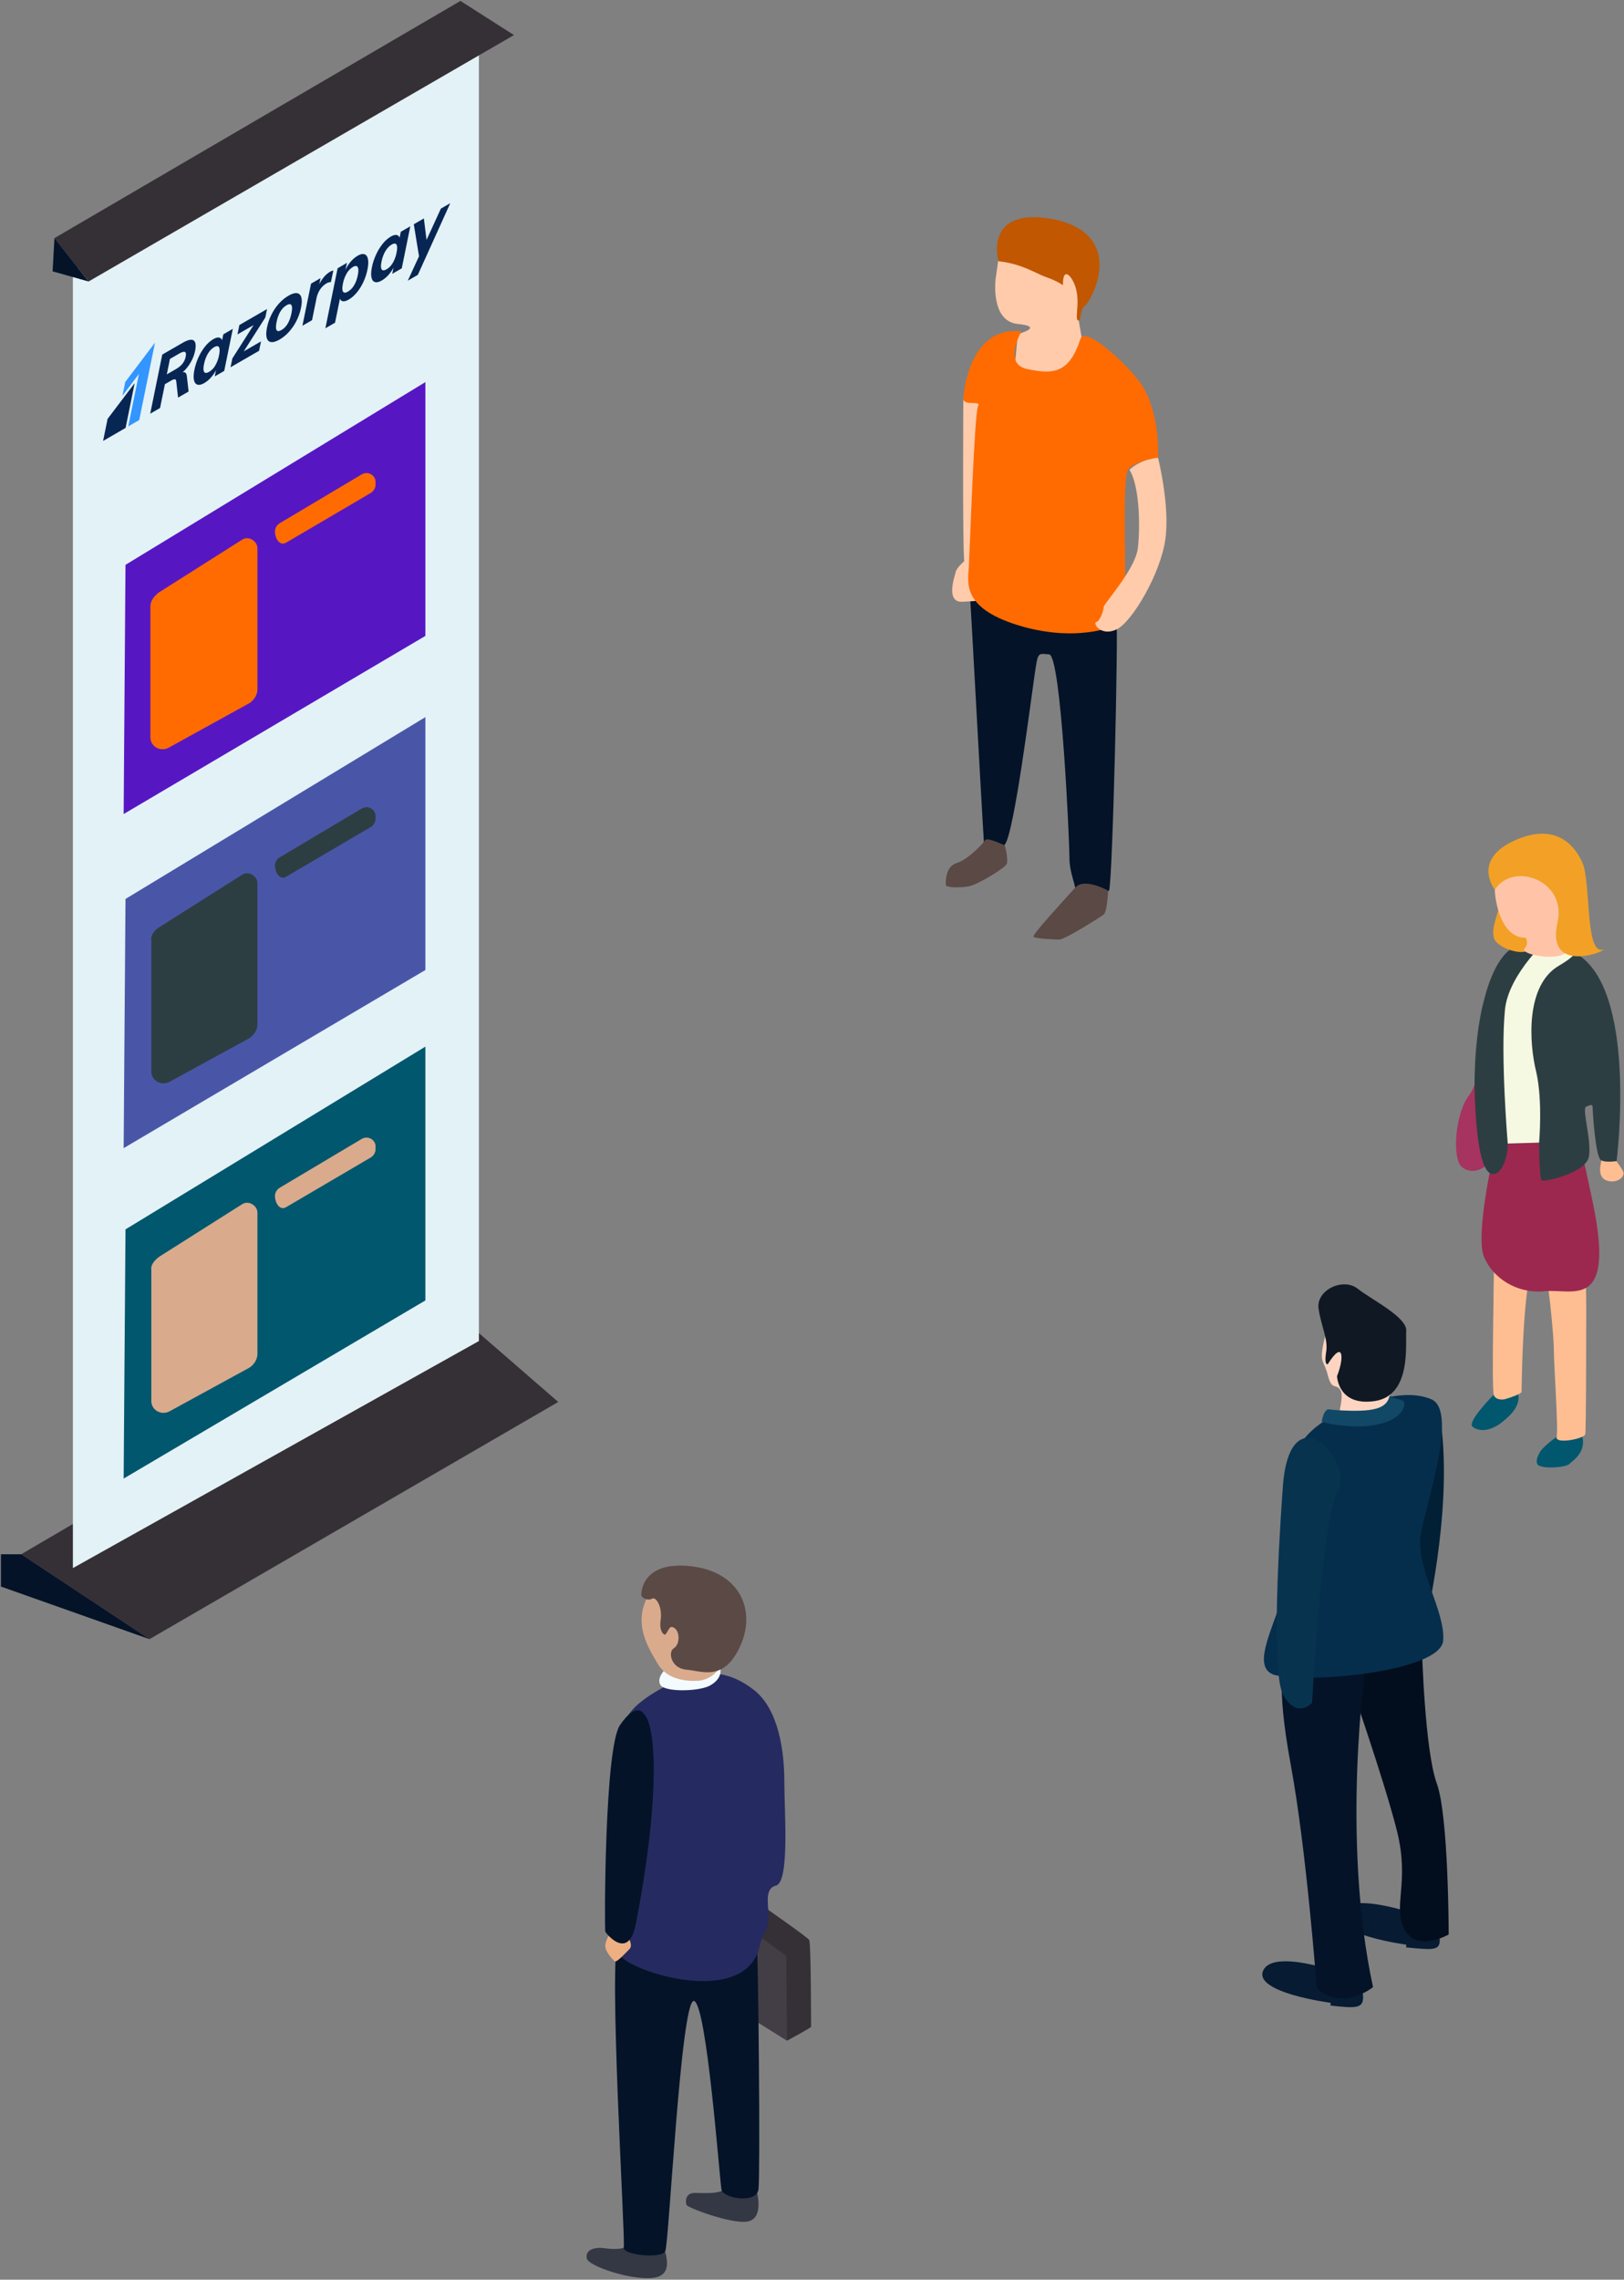 <svg xmlns="http://www.w3.org/2000/svg" width="176" height="247"><rect width="100%" height="100%" fill="#808080" stroke="none"/><g fill="none" fill-rule="evenodd"><g fill-rule="nonzero"><path fill="#01576E" d="M168.7 155.7c-.2.1-1.4 1-1.8 1.6-.6 1.1-.4 1.5.2 1.6.6.2 2.6.1 3-.3.4-.4 2.1-1.4 1.2-3.5-.9-2.1-2.6.6-2.6.6z"/><path fill="#FFBE92" d="M167.2 136.7c.5.7 1.2 8 1.2 9.6 0 1.6.5 8.6.3 9.4-.2.8 3 .2 3.1-.3.1-.5.1-10.3.1-11.1 0-.8.1-7.8-.4-9.4-.5-1.6-4.3 1.8-4.3 1.8z"/><path fill="#01576E" d="M161.9 151.1s-3 3-2.3 3.5c.7.5 1.7.5 2.9-.3 1.1-.8 2.4-2 2-3.4-.6-1.4-2.6.2-2.6.2z"/><path fill="#FFBE92" d="M161.9 134.7c.1 1.3-.3 15.8 0 16.5.3.6 1.2.4 1.2.4.7-.2 1.8-.6 1.8-.8 0-.1.1-12.2 1.4-14.2 1.2-2-4.4-1.9-4.4-1.9z"/><path fill="#9C284F" d="M162.4 123.4c-.6 1.2-2.5 10.4-1.6 12.7.9 2.3 3.5 4.1 6.6 3.8 3.1-.3 7.7 2.2 5.2-9.7-1.2-5.7-1.6-7.4-2.3-8.2-.7-.8-7.9 1.4-7.9 1.4z"/><path fill="#A63360" d="M161.7 111.6c-1.5 1.7-1.1 5.2-2.5 7.1-1.5 1.9-1.9 7-.7 7.8 1.2.9 2.7 0 3.3-1.1.5-1-.1-13.8-.1-13.8z"/><path fill="#FFBE92" d="M173.7 125.2c-.2.7-.7 2.3.4 2.7 1.1.4 2.1-.4 1.8-1-.3-.6-1.1-1.5-1.2-1.9-.1-.4-1 .2-1 .2z"/><path fill="#2D3E42" d="M164.6 102.5c-1.3.1-2.8 2.1-3.7 5.6-.7 2.5-1.1 5.8-1.1 9.7.2 7.9 1.2 9.4 2 9.4.8.1 1.6-1.5 1.6-3.3l3.4-.1s0 3.9.3 4.1c.2.2 4.8-.8 5.1-2.6.3-1.8-.8-5.2-.3-5.4.5-.2.7-.3.7.1s.3 5.3.9 5.7c.5.3 1.7.1 1.7.1s2.4-19-4.6-22.6c-7-3.5-6-.7-6-.7z"/><path fill="#F2A126" d="M162.4 98.5c-.1.6-1.1 2.8-.2 3.6.8.8 2.4 1.2 3.1 1 .7-.2 2.2-.9 2.2-1.4 0-.5-5.1-3.2-5.1-3.2z"/><path fill="#F6F9E2" d="M163.1 109.4c-.5 5 .3 14.5.3 14.5l3.4-.1s.4-4.5-.3-7.6c-.8-3.2-1.2-9.5 2.5-11.6 5.1-3-.9-3.2-.9-3.2s-4.6 4-5 8z"/><path fill="#FFC4A7" d="M162 96.4c0 1 .6 5.2 3.3 5.2 2.7 0 4.6-1.1 4.7-1.7.1-.6 1.2-6.4-2.5-6.1 0-.1-5.5-.9-5.5 2.6z"/><path fill="#FFC4A7" d="M165.3 101.5s.5.7-.1 1.3c-.5.6 3.9 1.5 4.7.2.7-1.3-2.5-2.8-2.5-2.8l-2.1 1.3z"/><path fill="#F2A126" d="M173.6 102.9c1.3-.2-6.2 3.1-4.8-3 1-4.5-4.8-6.6-6.8-3.5 0 0-2.6-3.3 2.3-5.4 4.8-2.1 6.7 1.3 7.2 2.5.9 2 .3 9.7 2.1 9.4z"/><g><path fill="#041328" d="M121 67.3c.2 1.2-.4 27.6-.8 29.2 0 0-3.4 1.6-3.5.8-.1-1.6-.8-2.6-.8-4.4 0-1.8-.9-21.9-2.2-22-1.3-.1-1.2-.3-1.6 2.4-.4 2.7-2.2 17-3.2 18.2-1 1.2-2.1.8-2.2.6-.1-.2-1.5-27.1-1.6-27.8-.1-.7 15.9 3 15.9 3z"/><path fill="#FFCBAB" d="M117.4 37.8c0-.6-.8-4.2-.6-4.6.3-.4 1.4-3.3 1.2-3.9-.3-.6-3.3-1.9-3.3-1.9l-6.5.7-.3 2.1s-.6 4.6 2.4 4.9c3 .3 0 1.1 0 1.1l-.4 4.4 3.9 1.6 3.6-4.4zm-13 5.3s-.1 15.9.1 17.7c0 0-.8.7-.9 1.1-.1.4-1.2 3.4.7 3.3 1.8-.1 2.3-.1 2.4-.6.1-.5-.2-21.9-.2-21.9l-2.1.4z"/><path fill="#FF6B00" d="M117.1 36.7c.5-1.4 4.9 2.6 6.5 4.8 2.2 3.2 1.9 8.1 1.9 8.1s-2.3.3-3.2 1.2c-.9.9.1 15.8-.7 16.5-.8.8-5.4 2.3-11.4.4s-5.3-4.6-5.2-6.3c.1-1.7.6-16.8 1-17.4.4-.7-1.7.1-1.6-.9.1-1 .8-7.8 6.3-7.2 0 0-2.1 3.6.7 4.1 2.8.6 4.5.4 5.7-3.3z"/><path fill="#FFCBAB" d="M125.5 49.6s1.3 5.1.8 8.8c-.5 3.7-3.6 9-5.3 9.8-1.7.8-2.6-.7-2.2-.8.4-.1.8-1.2.8-1.6 0-.4 3.3-3.9 3.7-6.3.3-2.4.2-6.9-.9-8.6 1.3-1.2 3.1-1.3 3.1-1.3z"/><path fill="#5B4945" d="M120.1 96.5s-.1 2.3-.5 2.6c-.4.3-4.2 2.7-4.8 2.7-.6 0-2.6-.1-2.8-.3-.2-.2 3.7-4.4 4.6-5.4 1-1 3.5.4 3.5.4zm-11.2-4.9s.4 1.5.2 2-3.3 2.3-4 2.4c-.7.2-2.6.2-2.6-.1 0-.3-.1-2 1.2-2.4 1.3-.4 2.9-2.2 3.1-2.5.2-.3 2.1.6 2.1.6z"/><path fill="#C15700" d="M108.2 28.3c2.6.3 4 1.3 5.1 1.7 1.2.4 1.9.9 1.9.9s-.1-1.9.8-.9c1.4 1.9.4 4.4.8 4.7.4.3.2-1.2.8-1.6.6-.4 4.6-7.5-3.2-9.3-7.9-1.6-6.2 4.5-6.2 4.5z"/></g><g><path fill="#353036" d="M83.1 206.8c.5.4 4.3 3 4.6 3.4.2.4.2 9.3.2 9.4 0 .1-2.6 1.5-2.6 1.5l-4-2.5 1-11.5.8-.3z"/><path fill="#343844" d="M81.9 237c.2.6.9 3.4-.9 3.7-1.7.3-6.5-1.5-6.6-1.8-.1-.3-.2-1.3.9-1.3 1.2 0 3.2.2 3.5-.8.4-1.1 3.1.2 3.1.2zm-10 6.3c.1.6 1.3 3.2-1.1 3.5-2.4.3-7.1-1.3-7.2-2.1-.2-.8.6-1.3 2-1.1 1.4.2 2.5 0 2.6-.6.1-.5 3.7.3 3.7.3z"/><path fill="#433E45" d="M85.3 221.1l-.1-9.2-3.2-2.3-.7 9z"/><path fill="#041328" d="M82 209.6c.2 2.9.4 26 .2 27.6-.2 1.6-3.7 1-4 .1-.2-.9-1.6-20.3-3-20.5-1.4-.2-2.7 26.2-3.1 27.1-.4.9-4.7.4-4.5-.4.2-.8-1.7-31.1-.6-33.4 1.1-2.3 15-.5 15-.5z"/><path fill="#252B60" d="M82.4 210.6c.2-1 .9-1.5.9-2.8 0-1.4-.5-3.2.8-3.5 1.5-.4.9-8.1.9-11.3 0-3.2-.6-7.8-3.3-9.9-2.7-2.1-4.7-1.8-6.4-1.8 0 0-4.8 1.7-6.8 4s-2.5 6.4-2.2 8c0 0-.5 17.1 1 18.7 1.8 1.9 13.8 5.5 15.1-1.4z"/><path fill="#F3FBFF" d="M78 180.6c.2.4.2 1.4-1.2 2.1-1.4.6-4.7.6-5.2-.1s.4-1.7.6-1.8c.2-.2 5.8-.2 5.8-.2z"/><path fill="#D9AB8C" d="M78 180.6c-.1.3-.8 1.3-2.2 1.5-1.4.1-3.5-.1-4.5-1.8s-2.8-4.4-1-7.5c1.8-3.1 7.7 7.8 7.7 7.8z"/><path fill="#5B4945" d="M72.1 177.1c.4-.4.4-1.1 1-.7.6.4.6 1.8-.1 2.2-.6.4-.3 2.1 1.3 2.3 1.7.1 4.1 1.4 5.9-2.5 1.8-3.9 0-8.1-5.3-8.7-5.3-.6-5.4 2.8-5.4 3.1 0 .3.7.7 1.2.4.4-.2 1.1.9.9 2.3-.2 1.3.4 1.7.5 1.6z"/><path fill="#EEAF83" d="M68.1 209.8c.1.4.5 1 .1 1.4-.4.4-1.4 1.5-1.6 1.3-.2-.2-1.1-1.1-1-1.8.1-.7.7-1.5.9-1.8.1-.3 1.6.9 1.6.9z"/><path fill="#041328" d="M69.7 185.6c1.6 1.4 1.7 10.1-.8 22.9-.8 4-3.2 1-3.3.8-.1-.3-.1-20 1.6-22.4 1.7-2.5 2.5-1.3 2.5-1.3z"/></g><g><path fill="#071B33" d="M147.7 216c.2 1.7-.7 1.6-3.5 1.3v-.3s-8.4-1.1-7.3-3.5c1.2-2.6 9.7.7 9.7.7l1.1 1.8zm8.3-6.3c.2 1.7-.4 1.6-3.6 1.3v-.3s-8.3-1.1-7.2-3.5c1.2-2.6 9.7.7 9.7.7l1.1 1.8z"/><path fill="#020E1D" d="M154.1 178.6s.3 11 1.6 14.6c1.3 3.5 1.3 16.4 1.3 16.4s-3.5 2-4.8-.6c-1.3-2.5.6-5-.8-10.6s-5.5-17.3-5.5-17.3l8.2-2.5z"/><path fill="#011F35" d="M156.2 154.5c1.2 9.6-1.8 21.8-1.8 21.8l-5.5-3.3 7.3-18.5z"/><path fill="#041328" d="M148 180.4s-2.7 18.7.8 34.9c0 0-3.3 2.7-6.1.1 0 0-1.1-14.9-2.8-24.1-1.7-9.2-.7-10.9-.7-10.9h8.8z"/><path fill="#052E4C" d="M138.2 181.5c4 .9 17.8-.4 18.2-3.7.3-3.2-3.1-8.1-2.4-11.7.7-3.6 4-13.3 1.1-14.5-2.9-1.2-6.8.2-10.5 1.8-3.8 1.7-5.9 5.8-5.5 10.1.4 4.3.5 6.8-.3 10-1 3.3-3.2 7.3-.6 8z"/><path fill="#07334F" d="M139 161.5c.6-11 7.8-3.3 6 0-1.8 3.3-2.8 23-2.8 23s-1.6 1.8-3.1-.8c-1.6-2.6-.1-22.2-.1-22.2z"/><path fill="#FDD4C2" d="M145.1 153.3c.3-1.6.5-2.4 0-2.9-.5-.4-.8.1-1.2-1.4-.4-1.6-.9-1.3-.5-3.3.4-2 .8-2.4 1-2.4.2 0 3.8.7 3.8.7s3.2 4.8 2.7 6.3-.3 1.7.6 1.9c0 0-.5 1.1-1.9 1.4-3 .4-4.5-.3-4.5-.3z"/><path fill="#101923" d="M143.9 147.8c1.7-2.7 1.8-.7 1 1.3 0 0 .1 3.3 4.1 2.7 4-.6 3.3-6.2 3.4-7.6.1-1.5-3.8-3.4-5.3-4.6-1.6-1.2-4.5.2-4.2 2.2.3 2 1.1 3.4.8 4.8-.2 1.4.2 1.2.2 1.2z"/><path fill="#104866" d="M143.9 152.7c.4 0 .8.1 1.2.1 3.6.2 5.2-.1 5.5-1.6.6.5 1.6.3 1.6.9-.1 1.6-2.6 2.7-6.3 2.4-1.1-.1-1.9-.2-2.7-.5.1.1.1-1 .7-1.3z"/></g><g><path fill="#353036" d="M16.2 177.6l-13.9-9.2 46.1-27 12.1 10.5z"/><path fill="#041328" d="M16.2 177.6l-13.9-9.2H.1v3.5z"/></g><path fill="#E3F2F6" d="M7.9 29.3v140.6l44-24.6V4.4z"/><path fill="#353036" d="M9.6 30.5L55.7 3.8 49.9.1l-44 25.7z"/><path fill="#041328" d="M5.9 25.8l-.2 3.6 3.9 1.1z"/><g><path fill="#5617C3" d="M13.6 61.2l32.5-19.8v27.5L13.4 88.2z"/><path fill="#FF6B00" d="M17.2 64.2l9-5.7c.7-.5 1.7.1 1.7.9v15.3c0 .6-.4 1.2-.9 1.5L18.3 81c-.9.5-2-.1-2-1.1V65.7c0-.6.4-1.1.9-1.5zm13.1-7.5l8.9-5.3c.7-.4 1.5.1 1.5.8v.3c0 .4-.2.7-.5.9L31 58.8c-.7.4-1.2-.5-1.2-1.2 0-.4.2-.7.5-.9z"/></g><g><path fill="#4956A8" d="M13.6 97.4l32.5-19.7v27.4l-32.7 19.3z"/><path fill="#2D3E42" d="M17.2 100.5l9-5.7c.7-.5 1.7.1 1.7.9V111c0 .6-.4 1.2-.9 1.5l-8.6 4.7c-.9.5-2-.1-2-1.1v-14.2c-.1-.5.3-1.1.8-1.4zm13.1-7.6l8.9-5.3c.7-.4 1.5.1 1.5.8v.3c0 .4-.2.7-.5.9L31 95c-.7.4-1.2-.5-1.2-1.2 0-.4.2-.7.5-.9z"/></g><g><path fill="#01576E" d="M13.6 133.2l32.5-19.8v27.5l-32.7 19.3z"/><path fill="#D9AB8C" d="M17.2 136.2l9-5.7c.7-.5 1.7.1 1.7.9v15.3c0 .6-.4 1.2-.9 1.5l-8.6 4.7c-.9.5-2-.1-2-1.1v-14.2c-.1-.5.3-1 .8-1.4zm13.1-7.5l8.9-5.3c.7-.4 1.5.1 1.5.8v.3c0 .4-.2.7-.5.9l-9.2 5.4c-.7.4-1.2-.5-1.2-1.2 0-.4.2-.7.5-.9z"/></g></g><path fill="#072654" d="M19.78 37.152l-2.195 1.267-1.306 6.404 1.067-.616.525-2.58.7-.404c.157-.09.28-.133.371-.128.091.005.143.08.16.218l.196 1.767 1.142-.66-.189-1.644c-.04-.369-.196-.509-.471-.42.349-.316.643-.68.878-1.086.234-.405.396-.82.482-1.246.124-.606.07-.984-.159-1.14-.229-.152-.63-.062-1.201.268m-1.704 3.412l.342-1.674.983-.568c.308-.179.52-.242.637-.19.114.053.143.223.085.512a1.8 1.8 0 0 1-.344.758c-.171.218-.41.415-.72.594l-.983.568M23.115 36.75a3.24 3.24 0 0 0-.865.764 5.485 5.485 0 0 0-.722 1.167 6.078 6.078 0 0 0-.452 1.365c-.097.468-.114.842-.056 1.123.06.28.186.45.38.505.194.06.444-.001.747-.176a2.9 2.9 0 0 0 .699-.579c.22-.242.408-.512.562-.81l-.137.676 1.03-.596.93-4.559-1.031.596-.133.647c-.06-.173-.17-.271-.336-.298-.167-.025-.372.034-.616.175m-.451 3.537c-.264.152-.443.157-.538.013-.095-.145-.1-.427-.012-.854.087-.426.225-.8.417-1.123.192-.322.418-.558.677-.707.257-.148.432-.149.524.002.091.15.094.442.006.873a3.49 3.49 0 0 1-.41 1.11 1.884 1.884 0 0 1-.664.686M25.942 35.218l-.208 1.016 1.745-1.007-2.301 3.615-.194.952 3.094-1.787.208-1.016-1.87 1.08 2.336-3.666.187-.918zM31.27 32.038c-.373.215-.718.499-1.037.852-.32.354-.59.753-.812 1.2a5.518 5.518 0 0 0-.482 1.388c-.099.48-.108.858-.032 1.13.077.274.235.425.476.454.24.032.547-.061.92-.277a4.2 4.2 0 0 0 1.028-.848 5.568 5.568 0 0 0 1.29-2.586c.099-.48.109-.856.033-1.128-.078-.274-.235-.425-.473-.459-.238-.03-.541.06-.91.274m-.757 3.713c-.54.313-.718.02-.536-.873.09-.442.228-.818.41-1.121.186-.306.409-.533.673-.686.258-.15.432-.15.523-.004.09.145.09.44 0 .884-.093.449-.23.826-.41 1.126-.182.3-.401.525-.66.674m11.838-10.115a3.24 3.24 0 0 0-.864.764 5.48 5.48 0 0 0-.722 1.167 6.163 6.163 0 0 0-.454 1.366c-.095.468-.112.84-.054 1.122.06.28.185.45.38.505.193.06.443 0 .746-.176.245-.141.479-.334.7-.578.22-.243.407-.513.562-.81l-.138.675 1.032-.596.928-4.559-1.03.596-.133.647c-.06-.173-.17-.27-.337-.298-.166-.025-.371.034-.616.175m-.45 3.537c-.265.153-.443.157-.539.013-.095-.144-.1-.427-.011-.854.086-.426.225-.8.417-1.122.192-.323.418-.558.675-.707.258-.15.434-.15.525 0 .092.151.094.444.006.875a3.5 3.5 0 0 1-.41 1.11 1.895 1.895 0 0 1-.664.685m-6.135.274a2.596 2.596 0 0 0-.681.597 3.552 3.552 0 0 0-.48.76l.135-.67-.3.175-.73.423-.937 4.563 1.046-.604.484-2.382c.07-.349.199-.66.385-.941a2.05 2.05 0 0 1 .692-.659.925.925 0 0 1 .482-.143l.259-1.244c-.09-.002-.207.04-.355.125m2.993-1.735a2.944 2.944 0 0 0-.75.639c-.237.274-.43.572-.577.895l.004-.028.173-.741-.202.116v.002l-.819.473-.257 1.26-.009.044-1.059 5.198 1.046-.604.534-2.616c.053.174.163.272.33.291.167.022.374-.04.619-.182.303-.175.593-.427.868-.756.274-.327.513-.707.715-1.138.2-.43.35-.88.444-1.348.096-.468.116-.847.058-1.136-.056-.29-.182-.468-.377-.532-.194-.065-.441-.01-.74.163m-1.055 3.885c-.258.15-.435.15-.53.005-.094-.148-.098-.435-.01-.868a3.51 3.51 0 0 1 .415-1.117 1.9 1.9 0 0 1 .668-.69c.255-.147.427-.142.518.017.094.158.096.45.008.877-.086.426-.22.79-.406 1.095a1.885 1.885 0 0 1-.663.681m11.093-9.582l-.634.366-.057.033-.328.19-.167.365-.04.088-.02.041-1.328 2.9-.286-2.33-1.093.63.565 3.469-1.218 2.645.034-.02.626-.362.43-.248.295-.65.025-.056.344-.762.01-.02 1.542-3.408 1.298-2.868.002-.003"/><path fill="#3395FF" d="M16.798 37.125l-3.22 4.256-.308 1.499 1.787-2.362-1.158 5.68 1.19-.688z"/><path fill="#072654" d="M11.66 45.386l-.487 2.387 2.437-1.408.985-4.853z"/></g></svg>